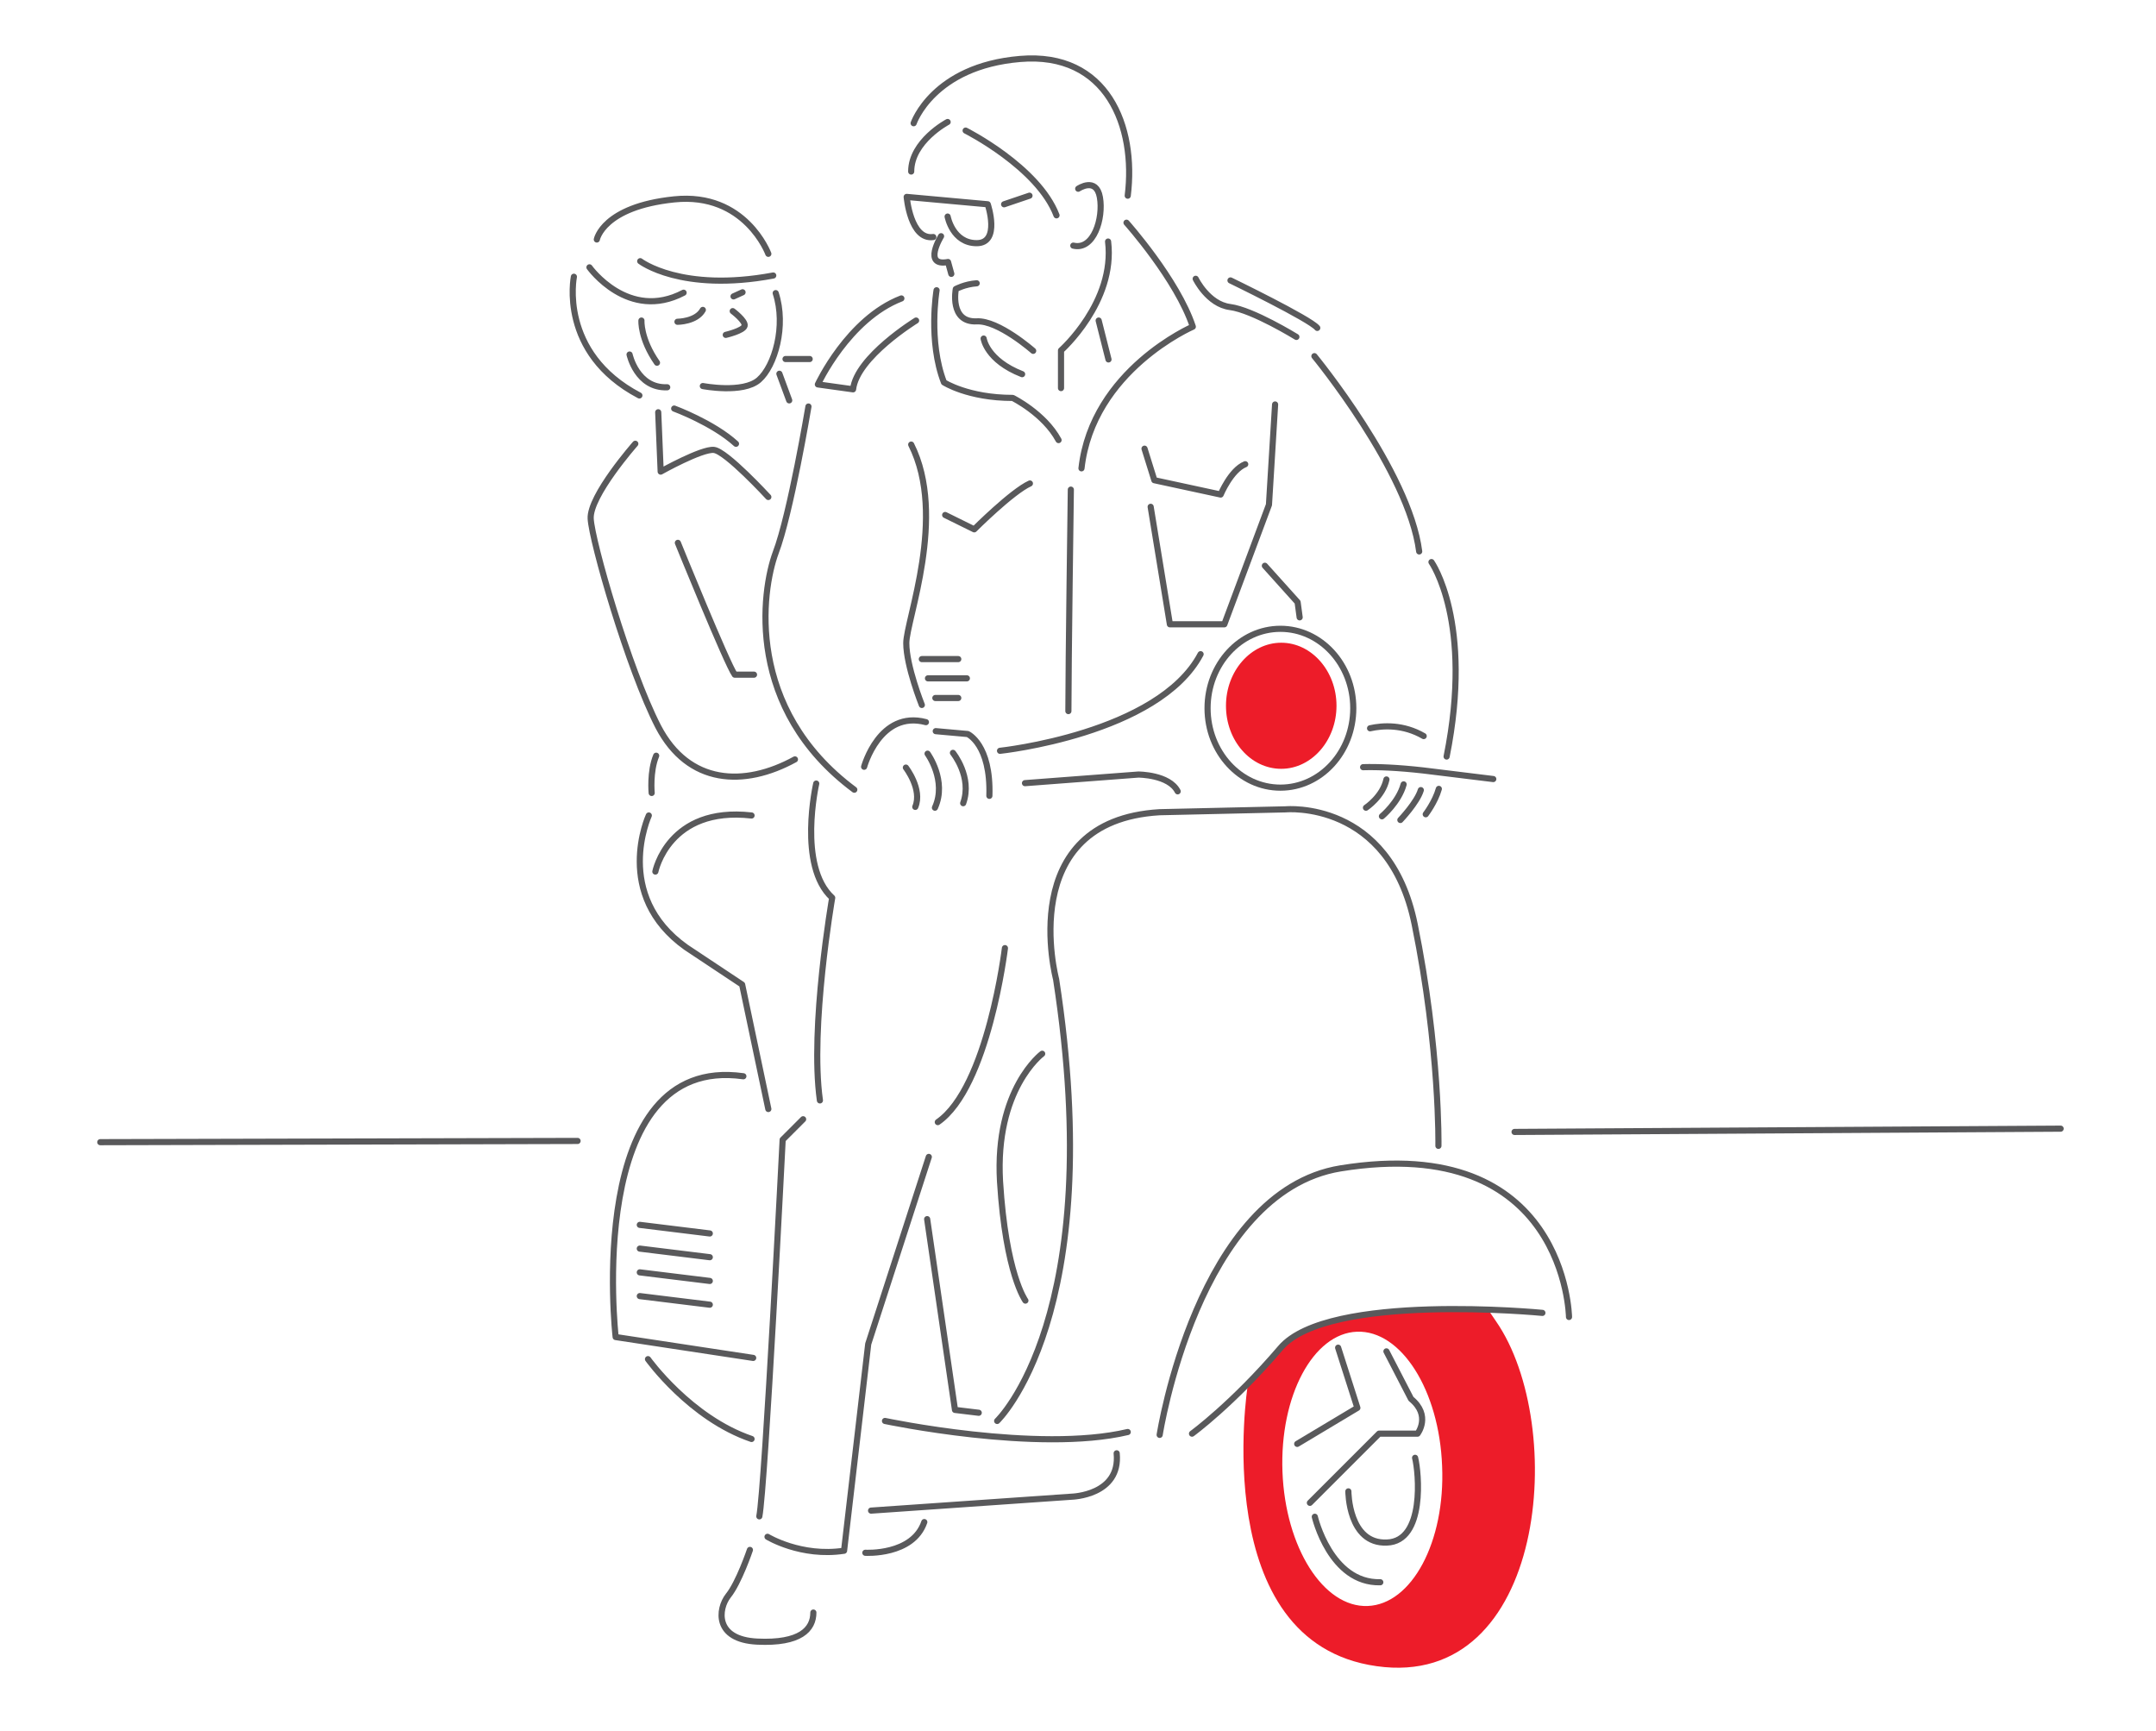 <?xml version="1.0" encoding="utf-8"?>
<!-- Generator: Adobe Illustrator 23.0.3, SVG Export Plug-In . SVG Version: 6.00 Build 0)  -->
<svg version="1.1" id="Layer_1" xmlns="http://www.w3.org/2000/svg" xmlns:xlink="http://www.w3.org/1999/xlink" x="0px" y="0px"
	 viewBox="0 0 526.7 422.9" style="enable-background:new 0 0 526.7 422.9;" xml:space="preserve">
<style type="text/css">
	.st0{clip-path:url(#SVGID_2_);fill:#ED1C29;}
	.st1{clip-path:url(#SVGID_4_);fill:#ED1C29;}
	
		.st2{clip-path:url(#SVGID_6_);fill:none;stroke:#59595B;stroke-width:1.5;stroke-linecap:round;stroke-linejoin:round;stroke-miterlimit:10;}
	
		.st3{clip-path:url(#SVGID_8_);fill:none;stroke:#59595B;stroke-width:1.5;stroke-linecap:round;stroke-linejoin:round;stroke-miterlimit:10;}
	.st4{fill:none;}
	.st5{fill:none;stroke:#59595B;stroke-width:1.5;stroke-linecap:round;stroke-linejoin:round;stroke-miterlimit:10;}
</style>
<g>
	<defs>
		<rect id="SVGID_1_" x="72.8" y="13.6" width="381.3" height="393.8"/>
	</defs>
	<clipPath id="SVGID_2_">
		<use xlink:href="#SVGID_1_"  style="overflow:visible;"/>
	</clipPath>
	<path class="st0" d="M326.5,172.4c0,8.5-6.1,15.4-13.5,15.4c-7.5,0-13.5-6.9-13.5-15.4S305.6,157,313,157S326.5,163.9,326.5,172.4"
		/>
</g>
<g>
	<defs>
		<rect id="SVGID_3_" x="72.8" y="13.6" width="381.3" height="393.8"/>
	</defs>
	<clipPath id="SVGID_4_">
		<use xlink:href="#SVGID_3_"  style="overflow:visible;"/>
	</clipPath>
	<path class="st1" d="M334.1,392.3c-10.8,0.4-20.1-14.3-20.8-32.8c-0.7-18.5,7.5-33.8,18.2-34.2c10.8-0.4,20.1,14.3,20.8,32.8
		C353.1,376.6,344.9,391.9,334.1,392.3 M365.5,322.8l-2.1-3.1c0,0-28.1-0.3-39.4,3.4c-11.3,3.8-19.2,15.4-19.2,15.4
		s-9.9,62.7,31.5,68.5C377.9,412.9,383,348.1,365.5,322.8"/>
</g>
<g>
	<defs>
		<rect id="SVGID_5_" x="72.8" y="13.6" width="381.3" height="393.8"/>
	</defs>
	<clipPath id="SVGID_6_">
		<use xlink:href="#SVGID_5_"  style="overflow:visible;"/>
	</clipPath>
	<path class="st2" d="M333,187.4c3.6-0.1,8.5,0.1,14.7,0.8l17.1,2.1 M250.4,191.3l27.7-2.1c0,0,7.5,0,9.6,4.1 M244.3,183.4
		c0,0,38.7-4.1,49-23.6 M158.3,332c0,0,10.3,14.4,25.3,19.5 M156.3,316.6l17.1,2.1 M156.3,310.8l17.1,2.1 M156.3,305l17.1,2.1
		 M156.3,299.2l17.1,2.1 M184,331.7l-33.6-5.1c0,0-7.9-69.2,31.2-63.7 M216.2,347.1c0,0,37.3,7.9,59.3,2.7 M291.2,350.2
		c0,0,9.9-7.2,21.6-20.9c11.6-13.7,64-8.6,64-8.6 M283.3,350.5c0,0,9.2-59.4,44.2-65.1c55.1-8.9,55.8,36.3,55.8,36.3 M243.6,347.1
		c0,0,27.1-25.7,14.4-107.9c0,0-10.3-38.7,25.3-40.8l30.8-0.7c0,0,25.3-2.4,31.5,28.1s5.8,54.1,5.8,54.1 M177.3,81.8
		c0,0,4.3-1,4.6-2.2c0.3-1.2-2.9-3.6-2.9-3.6 M179.2,72.4l2.2-1 M165.5,78.6c0,0,4.6,0,6.2-2.9 M171.7,94.3c0,0,9.8,1.9,13.7-1.5
		c3.9-3.4,6.7-13.2,4.1-21.2 M229.9,57.7c0,0-4.6,7.5,1.7,6.3l0.8,2.9 M348.3,198.9c0,0,2.3-3,3.2-6.2 M342.1,200.3
		c0,0,4.1-4.3,5-7.3 M337.6,199.4c0,0,4.1-3.4,5.3-7.8 M333.7,197.3c0,0,4.1-2.7,5-6.9 M309,138.2l8,8.9l0.5,3.7 M334.7,177.9
		c3.1-0.7,8.1-1,13.1,1.9 M349.7,137.3c0,0,10.3,14.6,3.7,47.5 M321.1,87c0,0,23.1,28.1,25.6,47.7 M300.6,68.5
		c0,0,19.4,9.4,21.2,11.6 M292.1,68.1c0,0,3,6.2,8.4,6.9c5.5,0.7,16.2,7.3,16.2,7.3 M159.2,193.7c0,0-0.5-5.2,1.1-9.1 M160.1,212.9
		c0,0,3.2-16,23.5-13.7 M158.5,199.2c0,0-8.9,19.4,9.1,32.2l13.7,9.1l6.4,30.4 M183.2,378.6c0,0-2.7,8-5.3,11.2
		c-2.5,3.2-3.4,10.7,7.1,11.2s13.7-3,13.7-7.1 M187.5,375.4c0,0,8.2,5,18.7,3.4l5.9-50.5l14.8-45.7 M196.2,273.4l-5,5
		c0,0-4.3,84.9-5.7,92 M245.5,231.6c0,0-4.1,34-16.4,42.5 M199.4,191.4c0,0-4.6,20.1,3.9,27.9c0,0-5.5,31.7-3,49.5 M221.3,187.5
		c0,0,4.1,5.3,2.3,9.6 M226.6,184.1c0,0,4.8,6.6,1.8,13.2 M232.8,183.9c0,0,4.8,5.9,2.5,12.3 M228.6,178.6l7.8,0.7
		c0,0,5.7,2.5,5.3,15.1 M240.3,82.7c0,0,0.7,5.3,9.4,8.7 M252.4,85.7c0,0-8.5-7.5-13.8-7.2c-6.7,0.3-5.1-7.9-5.1-7.9
		s2.2-1.2,5.1-1.4 M223.2,30.1c0,0,4.7-13.9,26-15.7s28.4,16.5,26.3,33.4 M153.8,86.6c0,0,1.8,8.3,9.2,8 M156.7,78.3
		c0,0-0.3,4.4,3.8,10.3 M140.2,67.6c0,0-3.8,18.6,16,29 M145.8,58.5c0,0,1.5-8,18.9-9.8s23,13.3,23,13.3 M156.4,63.8
		c0,0,10,7.7,32.5,3.5 M144,65.3c0,0,9.5,13.3,23,6.2 M165.6,132.6c0,0,12.1,29.8,13.9,32.2h4.7 M155.2,108.4
		c0,0-11.2,12.7-10.9,18.3c0.3,5.6,9.2,36.6,16.5,50.8c7.4,14.2,21,14.8,33.4,8 M164.7,99.8c0,0,9.5,3.5,15.1,8.6 M190.4,91.3
		l2.4,6.5 M191.9,87.7h5.9 M160.8,100.7l0.6,14.5c0,0,10-5.6,13-5.3c3,0.3,13.3,11.5,13.3,11.5 M228.5,170.5h5.6 M226.7,165.7h9.5
		 M225.2,161h8.9 M230.9,125.8l7.1,3.5c0,0,9.2-9.2,13.6-11.2 M225.2,172.2c0,0-3.8-9.5-3.8-15.1s10-31,1.2-48.5 M211.1,187.3
		c0,0,3.8-13.9,15.1-10.9 M197.5,99.3c0,0-4.4,26.3-8,35.7c-3.5,9.5-7.4,38.1,19.2,57.9 M223.8,78.3c0,0-14.5,8.9-15.4,16.8
		l-8.6-1.2c0,0,7.4-16,20.4-21 M281.1,123.8l4.7,28.7h13.3l10.9-29.2l1.5-24.5 M279.6,109.6l2.4,7.7l16.2,3.5c0,0,2.5-6,6-7.4
		 M261.6,119.6c0,0-0.6,43.1-0.6,54.1 M228.8,70.9c0,0-2.1,12.4,1.8,22.5c0,0,5.9,3.8,16.8,3.8c0,0,7.7,3.8,11.2,10.3 M275.2,54.4
		c0,0,12.4,13.9,16.2,25.4c0,0-24.5,10.6-27.2,34.6 M268.4,78.3l2.4,9.5 M259.2,94.8v-9.2c0,0,13.3-11.8,11.5-26.6 M231.5,29.8
		c0,0-8.9,4.7-8.9,12.1 M235.9,31.9c0,0,17.7,8.9,22.2,20.7 M263.4,46.1c0,0,4.4-3,5.3,2.1c0.9,5.1-1.5,13-6.5,11.8 M245.3,49.9
		l6.2-2.1 M231.5,52.9c0,0,1.2,6.5,7.1,6.5c5.9,0,2.7-9.5,2.7-9.5l-19.8-1.8c0,0,0.9,10.6,6.5,9.8"/>
</g>
<g>
	<defs>
		<rect id="SVGID_7_" x="72.8" y="13.6" width="381.3" height="393.8"/>
	</defs>
	<clipPath id="SVGID_8_">
		<use xlink:href="#SVGID_7_"  style="overflow:visible;"/>
	</clipPath>
	<ellipse class="st3" cx="312.8" cy="173" rx="17.8" ry="19.4"/>
</g>
<rect x="72.8" y="13.6" class="st4" width="381.3" height="393.8"/>
<path class="st5" d="M254.6,257.4c0,0-11.6,8.6-10.3,31.2c1.4,22.6,6.2,29.1,6.2,29.1 M226.5,297.8l6.8,46.6l5.8,0.7 M329.4,364.3
	c0,0,0,12.9,9.4,12.5c9.4-0.3,7.8-17.2,6.9-20.7 M321.2,370.5c0,0,3.8,16.3,16,16 M326.9,329.2l4.7,14.7l-14.7,8.8 M320,367.1
	l16.9-16.9h9.4c0,0,3.4-4.4-1.6-8.5l-6-11.6 M24.5,279l116.6-0.3 M370,276.5l133.4-0.8 M211.4,379.3c0,0,11.6,0.7,14.4-7.5
	 M212.8,369l49-3.4c0,0,12-0.3,11-10.6"/>
</svg>
